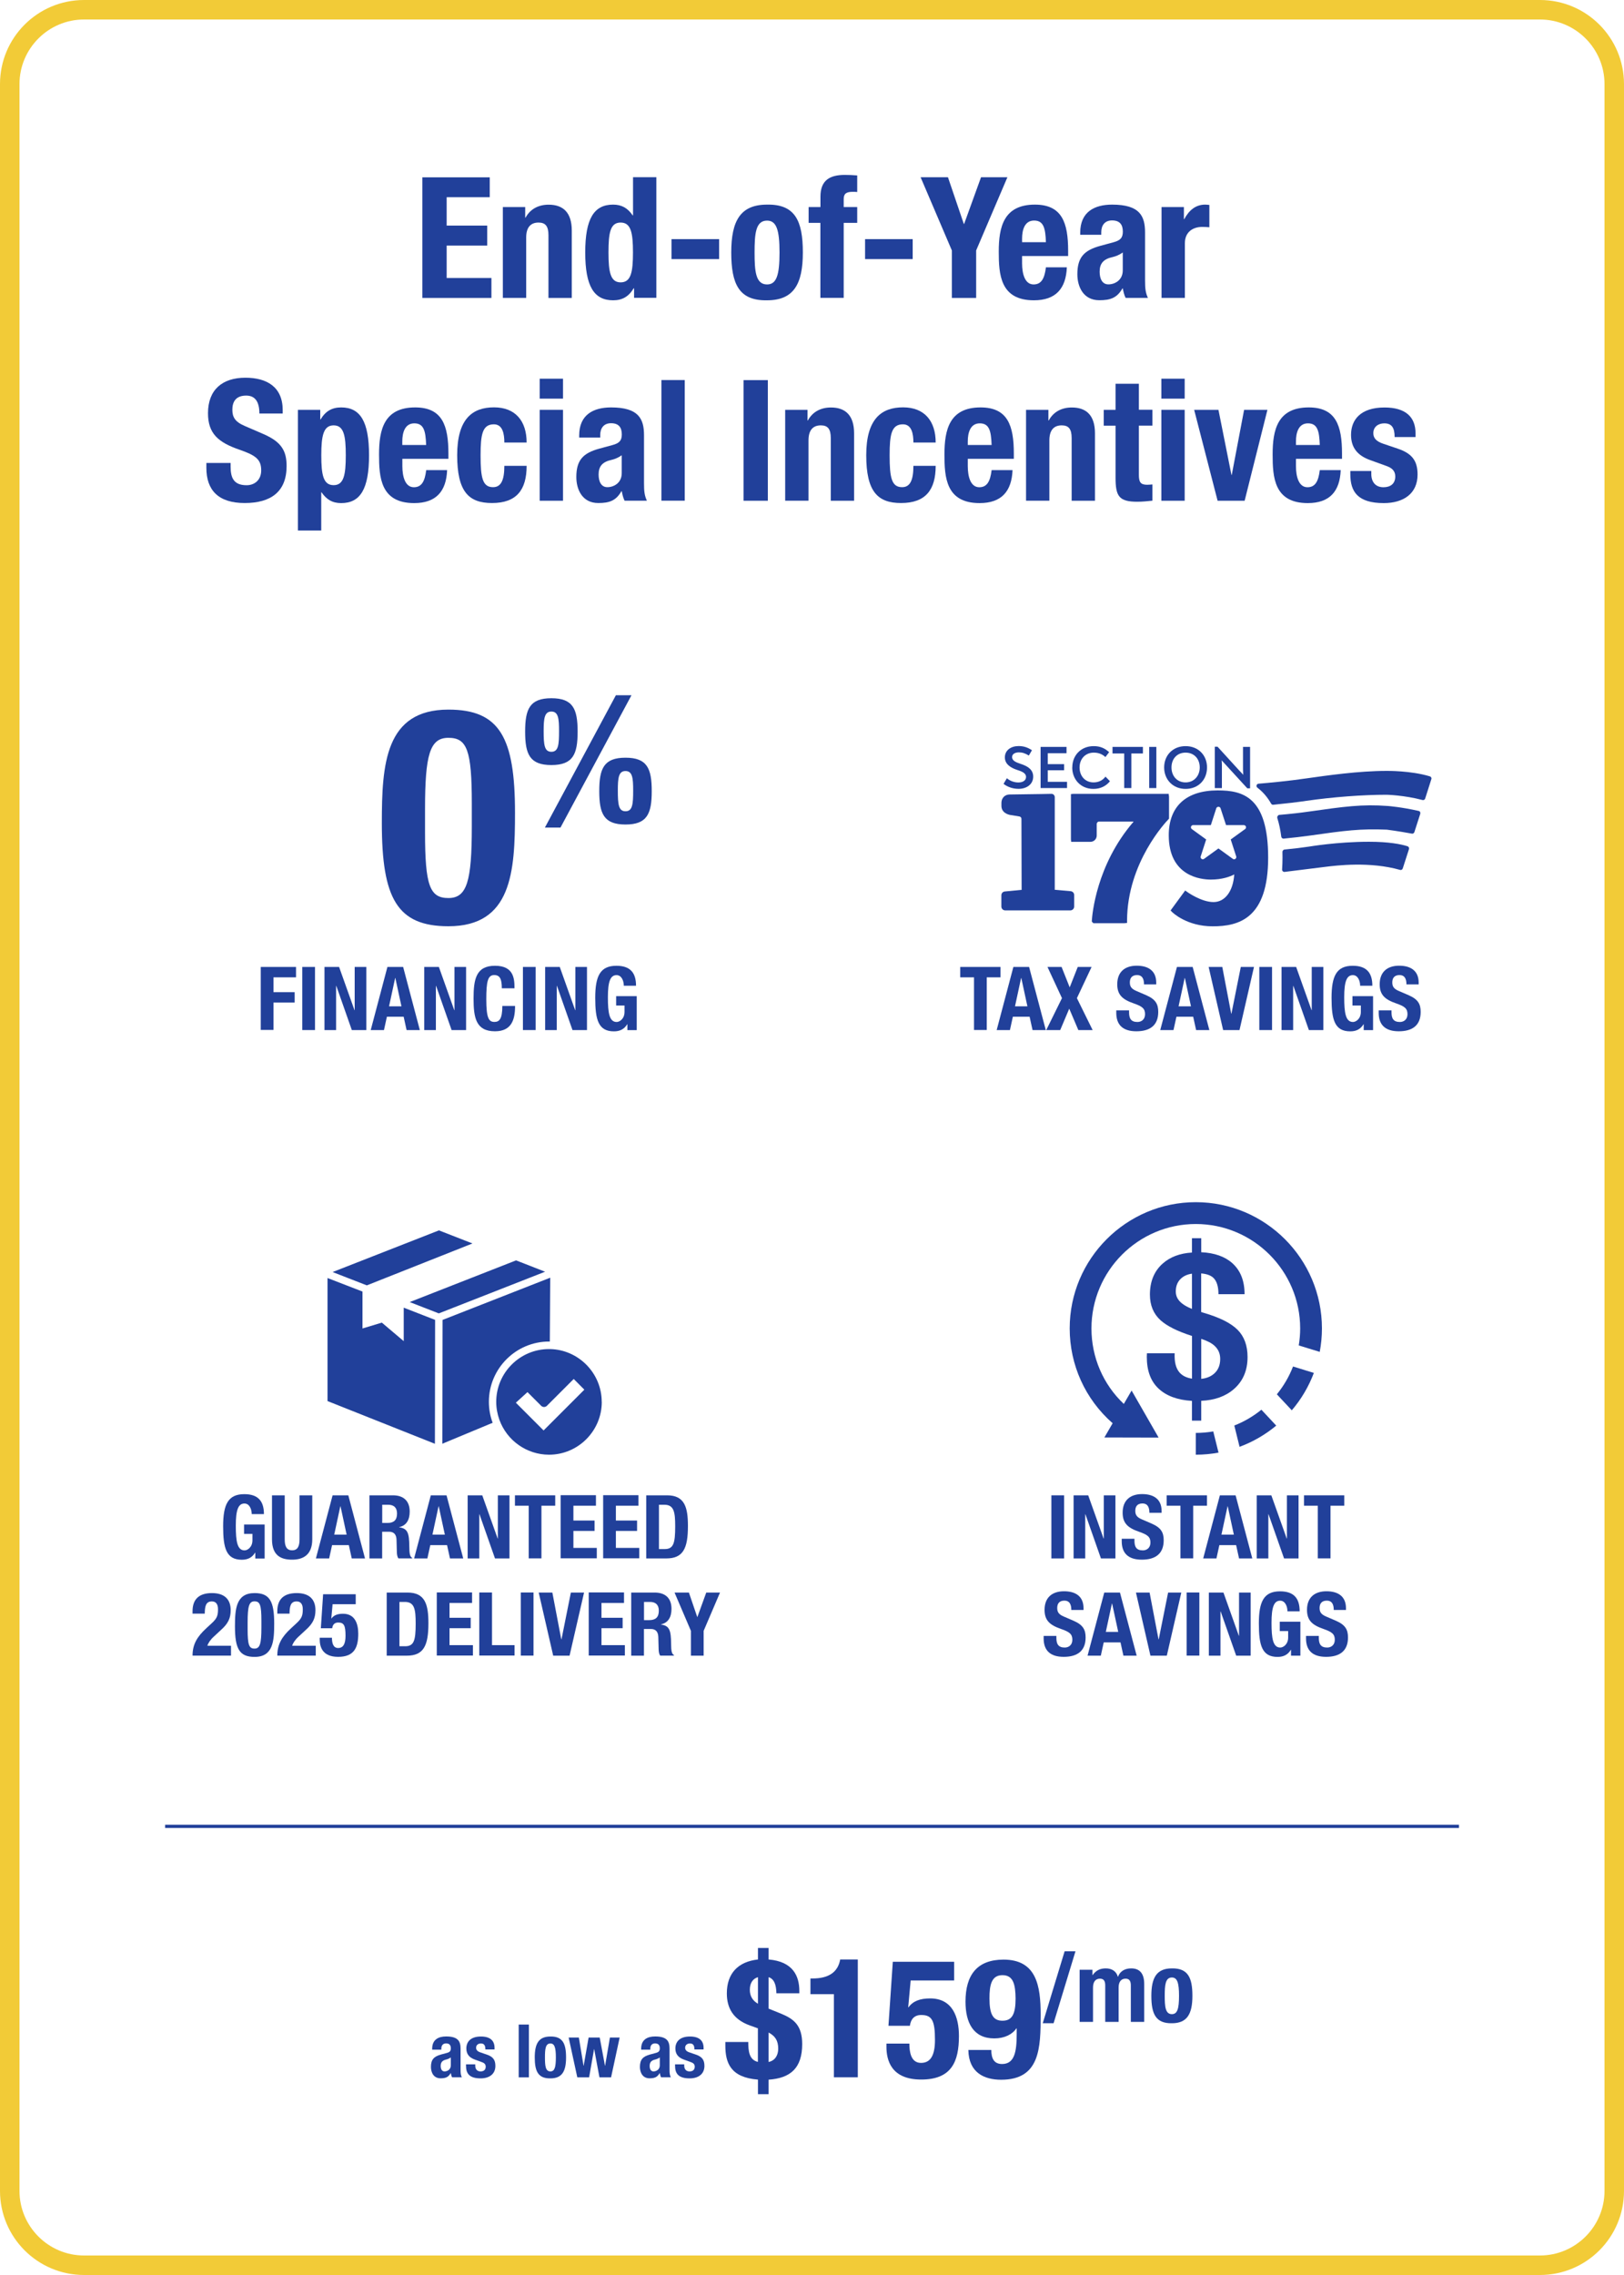 <?xml version="1.0" encoding="UTF-8"?> <svg xmlns="http://www.w3.org/2000/svg" id="Layer_2" data-name="Layer 2" viewBox="0 0 250 350"><defs><style> .cls-1 { fill: #21409a; } .cls-2 { fill: #f2cb37; } </style></defs><g id="Layer_1-2" data-name="Layer 1"><g><path class="cls-2" d="M237.06,3c5.48,0,9.94,4.46,9.94,9.94v324.12c0,5.48-4.46,9.94-9.94,9.94H12.94c-5.48,0-9.94-4.46-9.94-9.94V12.94C3,7.46,7.46,3,12.94,3h224.12M237.06,0H12.94C5.79,0,0,5.79,0,12.94v324.12c0,7.15,5.79,12.94,12.94,12.94h224.12c7.15,0,12.94-5.79,12.94-12.94V12.94c0-7.15-5.79-12.94-12.94-12.94h0Z"></path><g><path class="cls-1" d="M75.39,27.27v3.07h-6.63v4.37h6.24v3.07h-6.24v4.99h6.89v3.07h-10.63v-18.56h10.38Z"></path><path class="cls-1" d="M77.42,31.85h3.43v1.64h.05c.75-1.38,2.05-2,3.56-2,2.24,0,3.56,1.22,3.56,3.98v10.37h-3.59v-9.65c0-1.4-.47-1.95-1.53-1.95-1.22,0-1.9.75-1.9,2.31v9.28h-3.59v-13.99Z"></path><path class="cls-1" d="M97.6,44.35h-.05c-.78,1.3-1.77,1.85-3.17,1.85-2.94,0-4.29-2.16-4.29-7.36s1.35-7.36,4.29-7.36c1.35,0,2.26.55,3.02,1.66h.05v-5.88h3.59v18.56h-3.43v-1.48ZM95.54,43.44c1.59,0,1.9-1.56,1.9-4.6s-.31-4.6-1.9-4.6-1.87,1.56-1.87,4.6.31,4.6,1.87,4.6Z"></path><path class="cls-1" d="M110.7,36.79v3.07h-7.33v-3.07h7.33Z"></path><path class="cls-1" d="M118.08,31.48c4.32-.08,5.51,2.5,5.51,7.36s-1.4,7.36-5.51,7.36c-4.32.08-5.51-2.5-5.51-7.36s1.4-7.36,5.51-7.36ZM118.08,43.76c1.46,0,1.92-1.43,1.92-4.91s-.47-4.91-1.92-4.91c-1.77,0-1.92,2.05-1.92,4.91s.16,4.91,1.92,4.91Z"></path><path class="cls-1" d="M126.3,34.29h-1.82v-2.44h1.82v-1.59c0-2.52,1.43-3.35,3.74-3.35.65,0,1.27.03,1.92.08v2.55c-.23-.03-.47-.03-.7-.03-1.01,0-1.38.31-1.38,1.12v1.22h2.08v2.44h-2.08v11.54h-3.59v-11.54Z"></path><path class="cls-1" d="M140.5,36.79v3.07h-7.33v-3.07h7.33Z"></path><path class="cls-1" d="M145.93,27.27l2.44,7.18h.05l2.6-7.18h4.06l-4.81,11.26v7.31h-3.74v-7.31l-4.81-11.26h4.21Z"></path><path class="cls-1" d="M157.34,39.39v1.12c0,1.64.44,3.25,1.77,3.25,1.2,0,1.69-.91,1.9-2.63h3.22c-.13,3.25-1.69,5.07-5.07,5.07-5.2,0-5.41-4-5.41-7.49,0-3.74.73-7.23,5.56-7.23,4.19,0,5.12,2.81,5.12,7.1v.81h-7.1ZM161.01,37.26c-.08-2.13-.34-3.33-1.82-3.33s-1.85,1.48-1.85,2.78v.55h3.67Z"></path><path class="cls-1" d="M166.29,36.14v-.34c0-3.22,2.21-4.32,4.91-4.32,4.27,0,5.07,1.77,5.07,4.29v7.36c0,1.3.08,1.9.44,2.7h-3.43c-.23-.44-.34-.99-.44-1.46h-.05c-.83,1.46-1.85,1.82-3.56,1.82-2.5,0-3.38-2.13-3.38-4,0-2.63,1.07-3.69,3.54-4.37l2.03-.55c1.07-.29,1.43-.7,1.43-1.64,0-1.07-.47-1.72-1.66-1.72-1.09,0-1.66.73-1.66,1.82v.39h-3.22ZM172.84,38.84c-.49.36-1.09.6-1.53.7-1.46.31-2.03,1.01-2.03,2.26,0,1.07.39,1.95,1.35,1.95s2.21-.62,2.21-2.16v-2.76Z"></path><path class="cls-1" d="M178.82,31.85h3.43v1.87h.05c.73-1.35,1.74-2.24,3.22-2.24.21,0,.44.03.65.05v3.43c-.37-.03-.75-.05-1.12-.05-1.25,0-2.65.65-2.65,2.52v8.4h-3.59v-13.99Z"></path><path class="cls-1" d="M35.5,71.24v.55c0,1.74.49,2.86,2.47,2.86,1.14,0,2.24-.73,2.24-2.29,0-1.69-.86-2.31-3.33-3.17-3.33-1.14-4.86-2.52-4.86-5.62,0-3.61,2.21-5.46,5.75-5.46,3.33,0,5.75,1.43,5.75,4.99v.52h-3.59c0-1.74-.6-2.76-2.03-2.76-1.69,0-2.13,1.07-2.13,2.16s.34,1.85,1.92,2.52l2.89,1.25c2.81,1.22,3.54,2.65,3.54,4.91,0,3.93-2.39,5.69-6.45,5.69s-5.9-1.98-5.9-5.41v-.75h3.74Z"></path><path class="cls-1" d="M45.87,63.05h3.43v1.48h.05c.78-1.3,1.77-1.85,3.17-1.85,2.94,0,4.29,2.16,4.29,7.36s-1.35,7.36-4.29,7.36c-1.35,0-2.26-.55-3.02-1.66h-.05v5.88h-3.59v-18.56ZM51.36,74.64c1.56,0,1.87-1.56,1.87-4.6s-.31-4.6-1.87-4.6-1.9,1.56-1.9,4.6.31,4.6,1.9,4.6Z"></path><path class="cls-1" d="M61.94,70.59v1.12c0,1.64.44,3.25,1.77,3.25,1.2,0,1.69-.91,1.9-2.63h3.22c-.13,3.25-1.69,5.07-5.07,5.07-5.2,0-5.41-4-5.41-7.49,0-3.74.73-7.23,5.56-7.23,4.19,0,5.12,2.81,5.12,7.1v.81h-7.1ZM65.6,68.46c-.08-2.13-.34-3.33-1.82-3.33s-1.85,1.48-1.85,2.78v.55h3.67Z"></path><path class="cls-1" d="M77.64,68.09c0-1.35-.26-2.81-1.61-2.81-1.77,0-2.05,1.56-2.05,4.78,0,3.46.31,4.89,1.92,4.89,1.2,0,1.74-1.01,1.74-3.28h3.43c0,3.67-1.53,5.72-5.33,5.72-3.59,0-5.36-1.74-5.36-7.36s2.37-7.36,5.67-7.36,5.02,2.11,5.02,5.41h-3.43Z"></path><path class="cls-1" d="M83.08,58.26h3.59v3.07h-3.59v-3.07ZM83.08,63.05h3.59v13.99h-3.59v-13.99Z"></path><path class="cls-1" d="M89.16,67.34v-.34c0-3.22,2.21-4.32,4.91-4.32,4.26,0,5.07,1.77,5.07,4.29v7.36c0,1.3.08,1.9.44,2.7h-3.43c-.23-.44-.34-.99-.44-1.46h-.05c-.83,1.46-1.85,1.82-3.56,1.82-2.5,0-3.38-2.13-3.38-4,0-2.63,1.07-3.69,3.54-4.37l2.03-.55c1.07-.29,1.43-.7,1.43-1.64,0-1.07-.47-1.72-1.66-1.72-1.09,0-1.66.73-1.66,1.82v.39h-3.22ZM95.71,70.04c-.49.36-1.09.6-1.53.7-1.46.31-2.03,1.01-2.03,2.26,0,1.07.39,1.95,1.35,1.95s2.21-.62,2.21-2.16v-2.76Z"></path><path class="cls-1" d="M101.82,58.47h3.59v18.56h-3.59v-18.56Z"></path><path class="cls-1" d="M114.46,77.04v-18.56h3.74v18.56h-3.74Z"></path><path class="cls-1" d="M120.88,63.05h3.43v1.64h.05c.75-1.38,2.05-2,3.56-2,2.23,0,3.56,1.22,3.56,3.98v10.37h-3.59v-9.65c0-1.4-.47-1.95-1.53-1.95-1.22,0-1.9.75-1.9,2.31v9.28h-3.59v-13.99Z"></path><path class="cls-1" d="M140.61,68.09c0-1.35-.26-2.81-1.61-2.81-1.77,0-2.05,1.56-2.05,4.78,0,3.46.31,4.89,1.92,4.89,1.2,0,1.74-1.01,1.74-3.28h3.43c0,3.67-1.53,5.72-5.33,5.72-3.59,0-5.36-1.74-5.36-7.36s2.37-7.36,5.67-7.36,5.02,2.11,5.02,5.41h-3.43Z"></path><path class="cls-1" d="M148.98,70.59v1.12c0,1.64.44,3.25,1.77,3.25,1.2,0,1.69-.91,1.9-2.63h3.22c-.13,3.25-1.69,5.07-5.07,5.07-5.2,0-5.41-4-5.41-7.49,0-3.74.73-7.23,5.56-7.23,4.19,0,5.12,2.81,5.12,7.1v.81h-7.1ZM152.65,68.46c-.08-2.13-.34-3.33-1.82-3.33s-1.85,1.48-1.85,2.78v.55h3.67Z"></path><path class="cls-1" d="M157.96,63.05h3.43v1.64h.05c.75-1.38,2.05-2,3.56-2,2.24,0,3.56,1.22,3.56,3.98v10.37h-3.59v-9.65c0-1.4-.47-1.95-1.53-1.95-1.22,0-1.9.75-1.9,2.31v9.28h-3.59v-13.99Z"></path><path class="cls-1" d="M171.73,59.04h3.59v4h2.08v2.44h-2.08v7.57c0,1.09.23,1.53,1.27,1.53.29,0,.57-.03.81-.05v2.5c-.78.08-1.51.16-2.34.16-2.81,0-3.33-.86-3.33-3.69v-8.01h-1.82v-2.44h1.82v-4Z"></path><path class="cls-1" d="M178.78,58.26h3.59v3.07h-3.59v-3.07ZM178.78,63.05h3.59v13.99h-3.59v-13.99Z"></path><path class="cls-1" d="M191.52,63.05h3.59l-3.51,13.99h-4.16l-3.61-13.99h3.74l2,10.01h.05l1.9-10.01Z"></path><path class="cls-1" d="M199.5,70.59v1.12c0,1.64.44,3.25,1.77,3.25,1.2,0,1.69-.91,1.9-2.63h3.22c-.13,3.25-1.69,5.07-5.07,5.07-5.2,0-5.41-4-5.41-7.49,0-3.74.73-7.23,5.56-7.23,4.19,0,5.12,2.81,5.12,7.1v.81h-7.1ZM203.17,68.46c-.08-2.13-.34-3.33-1.82-3.33s-1.85,1.48-1.85,2.78v.55h3.67Z"></path><path class="cls-1" d="M211.1,72.46v.47c0,1.22.65,2.03,1.87,2.03,1.09,0,1.82-.55,1.82-1.66,0-.91-.6-1.33-1.3-1.59l-2.52-.91c-1.98-.7-2.99-1.92-2.99-3.9,0-2.31,1.46-4.21,5.15-4.21,3.25,0,4.78,1.46,4.78,3.98v.57h-3.22c0-1.4-.42-2.11-1.59-2.11-.91,0-1.69.52-1.69,1.51,0,.68.36,1.25,1.56,1.64l2.16.73c2.26.75,3.09,1.9,3.09,4,0,2.94-2.18,4.39-5.2,4.39-4.03,0-5.15-1.77-5.15-4.45v-.49h3.22Z"></path></g><g><g><g><path class="cls-1" d="M69.03,109.17c7.9,0,10.25,4.29,10.25,15.88,0,9.1-.51,17.45-10.25,17.45-7.9,0-10.25-4.29-10.25-15.88,0-9.05.51-17.45,10.25-17.45ZM65.43,128.05c0,8.22.74,10.11,3.6,10.11s3.6-2.59,3.6-10.99v-3.55c0-8.22-.74-10.11-3.6-10.11s-3.6,2.59-3.6,10.99v3.56Z"></path><path class="cls-1" d="M84.88,107.42c3.34,0,4.04,1.67,4.04,5.14s-.7,5.14-4.04,5.14-4.04-1.67-4.04-5.14.7-5.14,4.04-5.14ZM84.88,115.66c1.08,0,1.18-1.08,1.18-3.2,0-1.91-.11-2.99-1.18-2.99s-1.19,1.08-1.19,2.99c0,2.13.11,3.2,1.19,3.2ZM94.81,106.96h2.4l-10.93,20.36h-2.4l10.93-20.36ZM96.29,116.57c3.34,0,4.04,1.67,4.04,5.14s-.7,5.14-4.04,5.14-4.04-1.67-4.04-5.14.7-5.14,4.04-5.14ZM96.29,124.81c1.08,0,1.18-1.08,1.18-3.2,0-1.91-.11-2.99-1.18-2.99s-1.18,1.08-1.18,2.99c0,2.13.11,3.2,1.18,3.2Z"></path></g><g><path class="cls-1" d="M40.14,148.76h5.43v1.6h-3.47v2.28h3.26v1.6h-3.26v4.21h-1.96v-9.71Z"></path><path class="cls-1" d="M46.53,158.47v-9.71h1.96v9.71h-1.96Z"></path><path class="cls-1" d="M52.2,148.76l2.37,6.65h.03v-6.65h1.79v9.71h-2.23l-2.39-6.8h-.03v6.8h-1.79v-9.71h2.26Z"></path><path class="cls-1" d="M59.64,148.76h2.42l2.57,9.71h-2.04l-.45-2.05h-2.58l-.45,2.05h-2.04l2.57-9.71ZM59.9,154.82h1.9l-.94-4.36h-.03l-.94,4.36Z"></path><path class="cls-1" d="M67.56,148.76l2.37,6.65h.03v-6.65h1.79v9.71h-2.23l-2.39-6.8h-.03v6.8h-1.79v-9.71h2.26Z"></path><path class="cls-1" d="M77.25,152.04c0-1.41-.29-2.03-1.17-2.03-.99,0-1.22.99-1.22,3.74,0,2.94.41,3.47,1.25,3.47.71,0,1.22-.37,1.22-2.46h1.96c0,2.09-.52,3.9-3.09,3.9-2.94,0-3.3-2.09-3.3-5.04s.37-5.04,3.3-5.04,3,2.05,3,3.47h-1.96Z"></path><path class="cls-1" d="M80.5,158.47v-9.71h1.96v9.71h-1.96Z"></path><path class="cls-1" d="M86.17,148.76l2.37,6.65h.03v-6.65h1.79v9.71h-2.23l-2.39-6.8h-.03v6.8h-1.79v-9.71h2.26Z"></path><path class="cls-1" d="M96.03,151.65c0-.72-.33-1.63-1.12-1.63-.95,0-1.33.98-1.33,3.4s.22,3.81,1.35,3.81c.46,0,1.21-.5,1.21-1.55v-.99h-1.29v-1.44h3.17v5.23h-1.44v-.9h-.03c-.46.76-1.13,1.09-2.04,1.09-2.41,0-2.88-1.79-2.88-5.15s.76-4.94,3.26-4.94c2.15,0,3.02,1.1,3.02,3.07h-1.88Z"></path></g></g><g><g><path class="cls-1" d="M184.92,190.49v2.16c2.04.1,3.63.66,4.77,1.67,1.27,1.13,1.9,2.72,1.9,4.79h-4.02c0-1.16-.25-1.98-.75-2.49-.4-.4-1.03-.63-1.91-.71v5.94l.38.12c2.45.71,4.19,1.58,5.22,2.61,1.02,1.02,1.54,2.42,1.54,4.19,0,2.07-.7,3.71-2.1,4.93-1.28,1.12-2.96,1.72-5.03,1.81v3.05h-1.43v-3.04c-2.22-.13-3.93-.76-5.14-1.89s-1.81-2.75-1.81-4.88l.02-.55h4.27c-.06,1.34.19,2.33.77,2.98.45.49,1.08.8,1.9.92v-6.57c-2.23-.71-3.84-1.51-4.85-2.42-1.09-.99-1.63-2.31-1.63-3.94,0-2.01.65-3.6,1.96-4.77,1.15-1.02,2.65-1.59,4.51-1.7v-2.21h1.43ZM183.5,195.95c-.66.09-1.2.32-1.62.68-.58.49-.88,1.18-.88,2.06,0,.74.33,1.36,1,1.87.37.29.87.56,1.49.81v-5.42ZM184.92,212.13c.81-.08,1.47-.35,1.98-.8.62-.54.94-1.29.94-2.26,0-.81-.28-1.47-.85-2-.43-.42-1.12-.78-2.07-1.09v6.14Z"></path><g><path class="cls-1" d="M186.77,220.22l.81,3.26c-1.14.21-2.3.32-3.5.32v-3.35c.91,0,1.82-.08,2.69-.23Z"></path><path class="cls-1" d="M196.47,219.32c-1.67,1.39-3.58,2.5-5.65,3.27l-.81-3.28c1.52-.59,2.92-1.42,4.17-2.43l2.29,2.45Z"></path><path class="cls-1" d="M202.26,211.21c-.8,2.12-1.95,4.06-3.4,5.76l-2.3-2.46c1.04-1.28,1.89-2.72,2.49-4.28l3.21.99Z"></path><path class="cls-1" d="M203.5,204.38c0,1.23-.12,2.44-.34,3.6l-3.23-.99c.14-.85.22-1.73.22-2.61,0-8.86-7.21-16.07-16.07-16.07s-16.06,7.21-16.06,16.07c0,4.44,1.8,8.6,4.98,11.61l1.2-2.06,4.16,7.24-8.35-.02,1.27-2.19c-4.21-3.69-6.61-8.96-6.61-14.59,0-10.71,8.71-19.42,19.41-19.42s19.42,8.71,19.42,19.42Z"></path></g></g><g><path class="cls-1" d="M161.85,239.76v-9.71h1.96v9.71h-1.96Z"></path><path class="cls-1" d="M167.52,230.05l2.37,6.65h.03v-6.65h1.79v9.71h-2.23l-2.39-6.8h-.03v6.8h-1.79v-9.71h2.26Z"></path><path class="cls-1" d="M174.64,236.73v.29c0,.91.26,1.5,1.29,1.5.6,0,1.17-.38,1.17-1.2,0-.88-.45-1.21-1.74-1.66-1.74-.6-2.54-1.32-2.54-2.94,0-1.89,1.16-2.86,3-2.86,1.74,0,3,.75,3,2.61v.27h-1.88c0-.91-.31-1.44-1.06-1.44-.88,0-1.11.56-1.11,1.13s.18.97,1.01,1.32l1.51.65c1.47.64,1.85,1.39,1.85,2.57,0,2.05-1.25,2.98-3.37,2.98s-3.09-1.03-3.09-2.83v-.39h1.96Z"></path><path class="cls-1" d="M185.8,230.05v1.6h-2.12v8.1h-1.96v-8.1h-2.12v-1.6h6.2Z"></path><path class="cls-1" d="M187.79,230.05h2.42l2.57,9.71h-2.04l-.45-2.05h-2.58l-.45,2.05h-2.04l2.57-9.71ZM188.04,236.1h1.9l-.94-4.36h-.03l-.94,4.36Z"></path><path class="cls-1" d="M195.71,230.05l2.37,6.65h.03v-6.65h1.79v9.71h-2.23l-2.39-6.8h-.03v6.8h-1.79v-9.71h2.26Z"></path><path class="cls-1" d="M206.94,230.05v1.6h-2.12v8.1h-1.96v-8.1h-2.12v-1.6h6.2Z"></path><path class="cls-1" d="M162.62,251.68v.29c0,.91.26,1.5,1.29,1.5.6,0,1.17-.38,1.17-1.2,0-.88-.45-1.21-1.74-1.66-1.74-.6-2.54-1.32-2.54-2.94,0-1.89,1.16-2.86,3-2.86,1.74,0,3,.75,3,2.61v.27h-1.88c0-.91-.31-1.44-1.06-1.44-.88,0-1.11.56-1.11,1.13s.18.97,1.01,1.32l1.51.65c1.47.64,1.85,1.39,1.85,2.57,0,2.05-1.25,2.98-3.37,2.98s-3.09-1.03-3.09-2.83v-.39h1.96Z"></path><path class="cls-1" d="M169.99,245.01h2.42l2.57,9.71h-2.04l-.45-2.05h-2.58l-.45,2.05h-2.04l2.57-9.71ZM170.24,251.06h1.9l-.94-4.36h-.03l-.94,4.36Z"></path><path class="cls-1" d="M176.97,245.01l1.37,7.18h.04l1.44-7.18h2.03l-2.23,9.71h-2.52l-2.23-9.71h2.09Z"></path><path class="cls-1" d="M182.67,254.71v-9.71h1.96v9.71h-1.96Z"></path><path class="cls-1" d="M188.34,245.01l2.37,6.65h.03v-6.65h1.79v9.71h-2.23l-2.39-6.8h-.03v6.8h-1.79v-9.71h2.26Z"></path><path class="cls-1" d="M198.19,247.89c0-.72-.33-1.63-1.12-1.63-.95,0-1.33.98-1.33,3.4s.22,3.81,1.35,3.81c.46,0,1.21-.5,1.21-1.55v-.99h-1.29v-1.44h3.17v5.23h-1.44v-.9h-.03c-.46.76-1.13,1.09-2.04,1.09-2.41,0-2.88-1.79-2.88-5.15s.76-4.94,3.26-4.94c2.15,0,3.02,1.1,3.02,3.07h-1.88Z"></path><path class="cls-1" d="M203.02,251.68v.29c0,.91.26,1.5,1.29,1.5.6,0,1.17-.38,1.17-1.2,0-.88-.45-1.21-1.74-1.66-1.74-.6-2.54-1.32-2.54-2.94,0-1.89,1.16-2.86,3-2.86,1.74,0,3,.75,3,2.61v.27h-1.88c0-.91-.31-1.44-1.06-1.44-.88,0-1.12.56-1.12,1.13s.18.97,1.01,1.32l1.51.65c1.47.64,1.85,1.39,1.85,2.57,0,2.05-1.25,2.98-3.37,2.98s-3.09-1.03-3.09-2.83v-.39h1.96Z"></path></g></g><g><path class="cls-1" d="M72.74,191.3l-16.27,6.45-5.27-2.05,16.37-6.41,5.18,2.02ZM79.43,193.91l-16.36,6.41,4.48,1.74,16.36-6.41-4.48-1.75ZM62.15,206.33l-3.37-2.85-2.98.9v-5.68l-5.38-2.08v18.93l16.53,6.57.03-19.06-4.83-1.88v5.15ZM68.13,203.06l-.03,19.05,7.74-3.22c-.38-1-.58-2.09-.58-3.23,0-5.11,4.16-9.27,9.27-9.27h.11l.06-9.82-16.56,6.49ZM92.64,215.67c0,4.48-3.65,8.13-8.12,8.13-3.42,0-6.49-2.16-7.65-5.39-.31-.88-.48-1.8-.48-2.74,0-4.48,3.65-8.12,8.12-8.12.06,0,.11,0,.17,0,4.39.09,7.95,3.72,7.95,8.12ZM89.96,213.8l-1.64-1.65-4.13,4.13c-.24.24-.64.24-.88,0l-.35-.35-1.76-1.76-1.79,1.63,1.13,1.13,3.14,3.14,6.27-6.27Z"></path><g><path class="cls-1" d="M38.75,232.94c0-.72-.33-1.63-1.12-1.63-.95,0-1.33.98-1.33,3.4s.22,3.81,1.35,3.81c.46,0,1.21-.5,1.21-1.55v-.99h-1.29v-1.44h3.17v5.23h-1.44v-.9h-.03c-.46.76-1.13,1.09-2.04,1.09-2.41,0-2.88-1.79-2.88-5.15s.76-4.94,3.26-4.94c2.15,0,3.02,1.1,3.02,3.07h-1.88Z"></path><path class="cls-1" d="M43.83,230.05v6.77c0,.97.23,1.69,1.14,1.69s1.14-.72,1.14-1.69v-6.77h1.96v6.77c0,2.48-1.51,3.13-3.1,3.13s-3.1-.53-3.1-3.13v-6.77h1.96Z"></path><path class="cls-1" d="M51.2,230.05h2.42l2.57,9.71h-2.04l-.45-2.05h-2.58l-.45,2.05h-2.04l2.57-9.71ZM51.46,236.1h1.9l-.94-4.36h-.03l-.94,4.36Z"></path><path class="cls-1" d="M56.87,230.05h3.62c1.6,0,2.58.84,2.58,2.5,0,1.29-.52,2.16-1.62,2.39v.03c1.33.18,1.54.91,1.56,2.96.01,1.02.07,1.55.44,1.74v.08h-2.12c-.19-.27-.23-.64-.24-1.02l-.05-1.86c-.03-.76-.37-1.22-1.16-1.22h-1.05v4.11h-1.96v-9.71ZM58.83,234.3h.82c.94,0,1.47-.41,1.47-1.45,0-.9-.48-1.35-1.36-1.35h-.92v2.8Z"></path><path class="cls-1" d="M66.32,230.05h2.42l2.57,9.71h-2.04l-.45-2.05h-2.58l-.45,2.05h-2.04l2.57-9.71ZM66.58,236.1h1.9l-.94-4.36h-.03l-.94,4.36Z"></path><path class="cls-1" d="M74.24,230.05l2.37,6.65h.03v-6.65h1.79v9.71h-2.23l-2.39-6.8h-.03v6.8h-1.79v-9.71h2.26Z"></path><path class="cls-1" d="M85.47,230.05v1.6h-2.12v8.1h-1.96v-8.1h-2.12v-1.6h6.2Z"></path><path class="cls-1" d="M91.74,230.05v1.6h-3.47v2.28h3.26v1.6h-3.26v2.61h3.6v1.6h-5.56v-9.71h5.43Z"></path><path class="cls-1" d="M98.28,230.05v1.6h-3.47v2.28h3.26v1.6h-3.26v2.61h3.6v1.6h-5.56v-9.71h5.43Z"></path><path class="cls-1" d="M99.48,230.05h3.21c2.72,0,3.21,1.86,3.21,4.72,0,3.44-.73,4.99-3.33,4.99h-3.09v-9.71ZM101.44,238.32h.87c1.36,0,1.63-.86,1.63-3.49,0-2.2-.18-3.33-1.67-3.33h-.83v6.83Z"></path><path class="cls-1" d="M35.57,254.71h-5.93c0-1.71.69-2.9,2.12-4.21l.79-.73c.86-.78,1.01-1.21,1.01-2.2,0-.8-.34-1.2-.95-1.2-.98,0-1.07.86-1.09,1.88h-1.88v-.37c0-1.78.94-2.79,2.99-2.79,1.93,0,2.88.97,2.88,2.62,0,1.25-.39,2.07-1.5,3.06l-1.09,1.01c-.57.52-.9,1.05-.99,1.41h3.63v1.52Z"></path><path class="cls-1" d="M39.19,245.09c2.32,0,3.02,1.26,3.02,4.68,0,2.68-.15,5.14-3.02,5.14-2.33,0-3.02-1.26-3.02-4.68,0-2.66.15-5.14,3.02-5.14ZM38.12,250.65c0,2.42.22,2.98,1.06,2.98s1.06-.76,1.06-3.24v-1.05c0-2.42-.22-2.98-1.06-2.98s-1.06.76-1.06,3.24v1.05Z"></path><path class="cls-1" d="M48.62,254.71h-5.93c0-1.71.69-2.9,2.12-4.21l.79-.73c.86-.78,1.01-1.21,1.01-2.2,0-.8-.34-1.2-.95-1.2-.98,0-1.07.86-1.09,1.88h-1.88v-.37c0-1.78.94-2.79,2.99-2.79,1.93,0,2.88.97,2.88,2.62,0,1.25-.39,2.07-1.5,3.06l-1.09,1.01c-.57.52-.9,1.05-.99,1.41h3.63v1.52Z"></path><path class="cls-1" d="M54.75,246.8h-3.55l-.2,2.19h.03c.37-.5.94-.72,1.77-.72,1.85,0,2.35,1.55,2.35,3.07,0,2.11-.61,3.56-3.09,3.56s-2.84-1.6-2.84-2.68v-.26h1.88c0,.64.11,1.58.95,1.58.79,0,1.14-.63,1.14-1.88,0-1.59-.24-2.04-1.13-2.04-.56,0-.86.34-.92.88h-1.75l.35-5.23h5.02v1.52Z"></path><path class="cls-1" d="M59.53,245.01h3.21c2.72,0,3.21,1.86,3.21,4.72,0,3.44-.73,4.99-3.33,4.99h-3.09v-9.71ZM61.49,253.27h.87c1.36,0,1.63-.86,1.63-3.49,0-2.2-.18-3.33-1.67-3.33h-.83v6.83Z"></path><path class="cls-1" d="M72.67,245.01v1.6h-3.47v2.28h3.26v1.6h-3.26v2.61h3.6v1.6h-5.56v-9.71h5.43Z"></path><path class="cls-1" d="M73.78,254.71v-9.71h1.96v8.1h3.47v1.6h-5.43Z"></path><path class="cls-1" d="M80.17,254.71v-9.71h1.96v9.71h-1.96Z"></path><path class="cls-1" d="M85.03,245.01l1.37,7.18h.04l1.44-7.18h2.03l-2.23,9.71h-2.52l-2.23-9.71h2.09Z"></path><path class="cls-1" d="M96.06,245.01v1.6h-3.47v2.28h3.26v1.6h-3.26v2.61h3.6v1.6h-5.56v-9.71h5.43Z"></path><path class="cls-1" d="M97.17,245.01h3.62c1.6,0,2.58.84,2.58,2.5,0,1.29-.52,2.16-1.62,2.39v.03c1.33.18,1.54.91,1.56,2.96.01,1.02.07,1.55.44,1.74v.08h-2.12c-.19-.27-.23-.64-.24-1.02l-.05-1.86c-.03-.76-.37-1.22-1.16-1.22h-1.05v4.11h-1.96v-9.71ZM99.13,249.25h.82c.94,0,1.47-.41,1.47-1.45,0-.9-.48-1.35-1.36-1.35h-.92v2.8Z"></path><path class="cls-1" d="M106.05,245.01l1.28,3.75h.03l1.36-3.75h2.12l-2.52,5.89v3.82h-1.96v-3.82l-2.52-5.89h2.2Z"></path></g></g><g><g><g><path class="cls-1" d="M154.49,120.59l.51-.86c.48.41,1.11.65,1.77.65s1.18-.29,1.18-.85c0-.6-.65-.85-1.37-1.08-1.06-.35-1.89-.92-1.89-1.93,0-1.12.97-1.74,2.11-1.74.74,0,1.36.18,2.06.64l-.48.82c-.54-.34-1.01-.49-1.53-.49-.56,0-1.05.24-1.05.72,0,.58.64.82,1.29,1.04,1.1.35,1.96.88,1.96,1.97,0,1.18-1,1.88-2.25,1.88-.87,0-1.7-.28-2.32-.77Z"></path><path class="cls-1" d="M164.26,120.27v.97h-4.07v-6.33h3.99v.97h-2.89v1.68h2.52v.94h-2.52v1.78h2.97Z"></path><path class="cls-1" d="M165.07,118.07c0-1.9,1.37-3.28,3.29-3.28.96,0,1.68.29,2.38.93l-.57.75c-.46-.42-1.02-.68-1.79-.68-1.29,0-2.19.95-2.19,2.28s.87,2.3,2.15,2.3c.81,0,1.43-.34,1.84-.89l.69.71c-.61.75-1.47,1.18-2.55,1.18-1.96,0-3.26-1.47-3.26-3.3Z"></path><path class="cls-1" d="M175.95,115.92h-1.79v5.32h-1.1v-5.32h-1.8v-1.01h4.68v1.01Z"></path><path class="cls-1" d="M176.91,114.91h1.1v6.33h-1.1v-6.33Z"></path><path class="cls-1" d="M179.21,118.07c0-1.9,1.36-3.28,3.3-3.28s3.3,1.38,3.3,3.28-1.34,3.3-3.3,3.3-3.3-1.44-3.3-3.3ZM184.69,118.07c0-1.31-.85-2.28-2.18-2.28s-2.17.97-2.17,2.28.85,2.3,2.17,2.3,2.18-1.02,2.18-2.3Z"></path><path class="cls-1" d="M192.44,114.91v6.37h-.43l-3.42-3.73c-.16-.17-.35-.37-.53-.58.02.23.04.47.04.69v3.59h-1.09v-6.37h.42l3.32,3.64c.21.21.42.44.63.68-.02-.31-.03-.59-.03-.85v-3.44h1.09Z"></path></g><path class="cls-1" d="M187.47,121.6c-4.87,0-7.55,2.45-7.55,6.91,0,6.32,4.96,6.81,6.48,6.81,1.74,0,2.95-.45,3.6-.79-.17,2.57-1.41,4.25-3.19,4.25-1.9,0-4.07-1.57-4.09-1.58l-.27-.2-2.25,3.07.2.21c.09.09,2.25,2.23,6.28,2.23s8.54-1.2,8.54-10.57-3.91-10.34-7.75-10.34ZM191.67,127.55l-2.21,1.6.84,2.6c.05.14,0,.3-.12.38-.06.05-.13.07-.2.07-.07,0-.14-.02-.2-.07l-2.21-1.6-2.21,1.6c-.12.09-.28.09-.4,0-.12-.08-.17-.24-.12-.38l.84-2.6-2.21-1.6c-.12-.09-.17-.24-.12-.38.05-.14.18-.23.32-.23h2.73l.84-2.6c.1-.29.56-.29.65,0l.85,2.6h2.73c.15,0,.28.1.33.23.04.14,0,.29-.12.38Z"></path><path class="cls-1" d="M179.96,122.51v3.43l-.11.13c-.25.26-6.33,6.58-6.35,15.58v.34l-.38.04h-4.8l-.24-.23v-.17c.05-.86.67-8.55,6.4-15.19v-.05h-5.27c-.21,0-.38.17-.38.38v1.78c0,.53-.43.96-.96.96h-2.97l-.04-.38v-6.96l.38-.04h14.67l.04.38Z"></path><path class="cls-1" d="M165.36,137.7v1.77c0,.33-.27.59-.59.59h-10.03c-.33,0-.59-.27-.59-.59v-1.73c0-.31.22-.56.53-.59l2.59-.25-.03-10.93c0-.18-.14-.33-.31-.36l-1.2-.2c-.52-.03-1.57-.38-1.57-1.42v-.43c0-.92.65-1.33,1.26-1.33.2,0,2.97-.05,4.86-.07l1.57-.03c.16,0,.27.05.36.14.1.1.16.23.16.37v14.25l2.46.22c.3.03.53.28.53.59Z"></path><g><path class="cls-1" d="M220.34,119.88l-.95,2.98c-.05.17-.24.27-.41.22-2.83-.75-5.51-.81-5.54-.81-3.67,0-8.27.35-12.3.93-1.43.21-3.11.41-5.14.61h-.03c-.12,0-.24-.07-.29-.17-.53-.93-1.18-1.71-1.94-2.32l-.18-.14c-.11-.09-.16-.23-.12-.37s.16-.23.3-.24c1.58-.13,4.57-.41,7.31-.81,3.24-.46,8.12-1.16,12.38-1.16.15,0,3.75-.05,6.69.84.08.03.16.09.2.17.05.08.05.17.03.26Z"></path><path class="cls-1" d="M218.64,125.19l-.91,2.83c-.05.16-.22.27-.39.23-2.17-.4-3.84-.61-3.85-.61-4.06-.17-6.44.14-11.91.92-1.13.16-2.46.31-3.97.46h-.03c-.17,0-.31-.12-.34-.3-.13-1.03-.33-1.98-.6-2.83-.03-.1-.03-.24.03-.33.05-.08.14-.18.24-.19,1.75-.15,3.28-.32,4.57-.51,5.44-.77,8.17-1.16,12.2-.86.02,0,2.11.17,4.71.76.1.02.18.08.22.16.04.08.05.18.03.27Z"></path><path class="cls-1" d="M216.9,130.63l-.96,2.98c-.06.18-.24.28-.42.22-4.63-1.32-9.79-.68-11.49-.47-1.97.24-5.47.68-6.28.78-.01,0-.03,0-.04,0-.09,0-.17-.03-.23-.09-.07-.07-.12-.16-.11-.27v-.07c.04-.59.06-1.18.06-1.79,0-.29,0-.56-.01-.85,0-.18.13-.35.31-.37,1.43-.14,2.7-.29,3.75-.45.04,0,4.34-.75,9.26-.75,3.06,0,4.91.37,5.93.69.09.03.16.09.2.17.05.08.05.18.03.26Z"></path></g></g><g><path class="cls-1" d="M154.02,148.76v1.6h-2.12v8.1h-1.96v-8.1h-2.12v-1.6h6.2Z"></path><path class="cls-1" d="M156,148.76h2.42l2.57,9.71h-2.04l-.45-2.05h-2.58l-.45,2.05h-2.04l2.57-9.71ZM156.26,154.82h1.9l-.94-4.36h-.03l-.94,4.36Z"></path><path class="cls-1" d="M161.26,148.76h2.16l1.25,3.14,1.24-3.14h2.13l-2.26,4.8,2.42,4.91h-2.2l-1.4-3.29-1.39,3.29h-2.15l2.42-4.91-2.23-4.8Z"></path><path class="cls-1" d="M173.81,155.44v.29c0,.91.26,1.5,1.29,1.5.6,0,1.17-.38,1.17-1.2,0-.88-.45-1.21-1.74-1.66-1.74-.6-2.54-1.32-2.54-2.94,0-1.89,1.16-2.86,3-2.86,1.74,0,3,.75,3,2.61v.27h-1.88c0-.91-.31-1.44-1.06-1.44-.88,0-1.12.56-1.12,1.13s.18.97,1.01,1.32l1.51.65c1.47.64,1.85,1.39,1.85,2.57,0,2.05-1.25,2.98-3.37,2.98s-3.09-1.03-3.09-2.83v-.39h1.96Z"></path><path class="cls-1" d="M181.18,148.76h2.42l2.57,9.71h-2.04l-.45-2.05h-2.58l-.45,2.05h-2.04l2.57-9.71ZM181.44,154.82h1.9l-.94-4.36h-.03l-.94,4.36Z"></path><path class="cls-1" d="M188.16,148.76l1.37,7.18h.04l1.44-7.18h2.03l-2.23,9.71h-2.52l-2.23-9.71h2.09Z"></path><path class="cls-1" d="M193.86,158.47v-9.71h1.96v9.71h-1.96Z"></path><path class="cls-1" d="M199.53,148.76l2.37,6.65h.03v-6.65h1.79v9.71h-2.23l-2.39-6.8h-.03v6.8h-1.79v-9.71h2.26Z"></path><path class="cls-1" d="M209.38,151.65c0-.72-.33-1.63-1.12-1.63-.95,0-1.33.98-1.33,3.4s.22,3.81,1.35,3.81c.46,0,1.21-.5,1.21-1.55v-.99h-1.29v-1.44h3.17v5.23h-1.44v-.9h-.03c-.46.76-1.13,1.09-2.04,1.09-2.41,0-2.88-1.79-2.88-5.15s.76-4.94,3.26-4.94c2.15,0,3.02,1.1,3.02,3.07h-1.88Z"></path><path class="cls-1" d="M214.21,155.44v.29c0,.91.26,1.5,1.29,1.5.6,0,1.17-.38,1.17-1.2,0-.88-.45-1.21-1.74-1.66-1.74-.6-2.54-1.32-2.54-2.94,0-1.89,1.16-2.86,3-2.86,1.74,0,3,.75,3,2.61v.27h-1.88c0-.91-.31-1.44-1.06-1.44-.88,0-1.12.56-1.12,1.13s.18.97,1.01,1.32l1.51.65c1.47.64,1.85,1.39,1.85,2.57,0,2.05-1.25,2.98-3.37,2.98s-3.09-1.03-3.09-2.83v-.39h1.96Z"></path></g></g></g><rect class="cls-1" x="25.42" y="280.73" width="199.17" height=".5"></rect><g><path class="cls-1" d="M66.53,315.34v-.15c0-1.41.97-1.89,2.15-1.89,1.86,0,2.22.77,2.22,1.88v3.22c0,.57.03.83.19,1.18h-1.5c-.1-.19-.15-.43-.19-.64h-.02c-.36.64-.81.8-1.56.8-1.09,0-1.48-.93-1.48-1.75,0-1.15.47-1.61,1.55-1.91l.89-.24c.47-.12.62-.31.62-.72,0-.47-.21-.75-.73-.75-.48,0-.73.32-.73.79v.17h-1.41ZM69.4,316.53c-.22.16-.48.26-.67.31-.64.14-.89.44-.89.99,0,.47.17.85.59.85s.97-.27.97-.94v-1.21Z"></path><path class="cls-1" d="M73.16,317.58v.21c0,.53.28.89.82.89.48,0,.79-.24.79-.73,0-.4-.26-.58-.57-.69l-1.1-.4c-.86-.31-1.31-.84-1.31-1.71,0-1.01.64-1.84,2.25-1.84,1.42,0,2.09.64,2.09,1.74v.25h-1.41c0-.61-.18-.92-.69-.92-.4,0-.74.23-.74.66,0,.29.16.55.68.72l.94.32c.99.33,1.35.83,1.35,1.75,0,1.28-.96,1.92-2.27,1.92-1.76,0-2.25-.77-2.25-1.94v-.22h1.41Z"></path><path class="cls-1" d="M79.85,311.47h1.57v8.12h-1.57v-8.12Z"></path><path class="cls-1" d="M84.73,313.31c1.89-.03,2.41,1.09,2.41,3.22s-.61,3.22-2.41,3.22c-1.89.03-2.41-1.09-2.41-3.22s.61-3.22,2.41-3.22ZM84.73,318.68c.64,0,.84-.62.84-2.15s-.21-2.15-.84-2.15c-.77,0-.84.9-.84,2.15s.07,2.15.84,2.15Z"></path><path class="cls-1" d="M87.54,313.47h1.57l.72,4.34h.02l.76-4.34h1.71l.81,4.34h.02l.74-4.34h1.5l-1.32,6.12h-1.79l-.81-4.34h-.02l-.76,4.34h-1.82l-1.33-6.12Z"></path><path class="cls-1" d="M98.7,315.34v-.15c0-1.41.97-1.89,2.15-1.89,1.86,0,2.22.77,2.22,1.88v3.22c0,.57.03.83.19,1.18h-1.5c-.1-.19-.15-.43-.19-.64h-.02c-.36.64-.81.8-1.56.8-1.09,0-1.48-.93-1.48-1.75,0-1.15.47-1.61,1.55-1.91l.89-.24c.47-.12.62-.31.62-.72,0-.47-.21-.75-.73-.75-.48,0-.73.32-.73.79v.17h-1.41ZM101.57,316.53c-.22.16-.48.26-.67.31-.64.14-.89.44-.89.99,0,.47.17.85.59.85s.97-.27.97-.94v-1.21Z"></path><path class="cls-1" d="M105.33,317.58v.21c0,.53.28.89.82.89.48,0,.8-.24.8-.73,0-.4-.26-.58-.57-.69l-1.1-.4c-.86-.31-1.31-.84-1.31-1.71,0-1.01.64-1.84,2.25-1.84,1.42,0,2.09.64,2.09,1.74v.25h-1.41c0-.61-.18-.92-.69-.92-.4,0-.74.23-.74.66,0,.29.16.55.68.72l.94.32c.99.33,1.35.83,1.35,1.75,0,1.28-.96,1.92-2.27,1.92-1.76,0-2.25-.77-2.25-1.94v-.22h1.41Z"></path><path class="cls-1" d="M116.68,319.94c-4.25-.33-5.02-2.61-5.02-5.25v-.54h3.53c0,1.41.13,2.74,1.48,3.07v-5.17l-1.28-.46c-2.48-.9-3.5-2.61-3.5-4.91,0-3.12,1.77-4.89,4.79-5.22v-1.77h1.64v1.77c3.76.31,4.73,2.56,4.73,4.84v.36h-3.53c-.03-1.3-.33-2.2-1.2-2.48v4.84l2.02.82c1.89.79,3.15,1.79,3.15,4.63,0,3.69-1.79,5.25-5.17,5.48v2.23h-1.64v-2.23ZM116.68,304.18c-.77.23-1.25.87-1.25,1.94,0,.92.38,1.64,1.25,2.15v-4.09ZM118.32,317.23c1.05-.23,1.48-1.1,1.48-2.05,0-1.28-.51-1.97-1.48-2.48v4.53Z"></path><path class="cls-1" d="M128.37,319.58v-12.79h-3.61v-2.41h.33c2.41,0,3.89-.92,4.25-2.92h2.71v18.12h-3.68Z"></path><path class="cls-1" d="M146.87,304.69h-6.68l-.38,4.12h.05c.69-.95,1.77-1.36,3.33-1.36,3.48,0,4.43,2.92,4.43,5.78,0,3.97-1.15,6.7-5.81,6.7s-5.35-3.02-5.35-5.04v-.49h3.53c0,1.2.2,2.97,1.79,2.97,1.48,0,2.15-1.18,2.15-3.53,0-2.99-.46-3.84-2.12-3.84-1.05,0-1.61.64-1.74,1.66h-3.3l.67-9.85h9.44v2.87Z"></path><path class="cls-1" d="M152.6,315.36c0,1.36.44,2.18,1.66,2.18,1.94,0,2.25-1.95,2.25-4.61v-.87h-.05c-.61.92-1.82,1.54-3.4,1.54-3.22,0-4.43-2.41-4.43-5.65,0-4.15,1.82-6.47,5.86-6.47,5.07,0,5.71,4.04,5.71,8.47,0,5.14-.1,10.01-6.09,10.01-2.61,0-4.99-1.1-5.04-4.58h3.53ZM154.32,310.88c1.46,0,2.02-.97,2.02-3.43-.03-2.07-.31-3.58-2.02-3.58s-2,1.54-2,3.58c0,2.46.56,3.43,2,3.43Z"></path><path class="cls-1" d="M163.89,300.2h1.67l-3.37,11.07h-1.67l3.37-11.07Z"></path><path class="cls-1" d="M166.2,303.04h1.97v.82h.03c.52-.73,1.16-1.03,2.03-1.03.94,0,1.63.46,1.85,1.28h.03c.31-.85,1.06-1.28,2.03-1.28,1.36,0,2,.85,2,2.4v5.83h-2.06v-5.61c0-.67-.22-1.04-.81-1.04-.66,0-1.07.45-1.07,1.37v5.28h-2.06v-5.61c0-.67-.22-1.04-.81-1.04-.66,0-1.07.45-1.07,1.37v5.28h-2.06v-8.03Z"></path><path class="cls-1" d="M180.4,302.83c2.48-.04,3.16,1.43,3.16,4.22s-.81,4.22-3.16,4.22c-2.48.04-3.16-1.43-3.16-4.22s.81-4.22,3.16-4.22ZM180.4,309.87c.84,0,1.1-.82,1.1-2.82s-.27-2.82-1.1-2.82c-1.01,0-1.1,1.18-1.1,2.82s.09,2.82,1.1,2.82Z"></path></g></g></g></svg> 